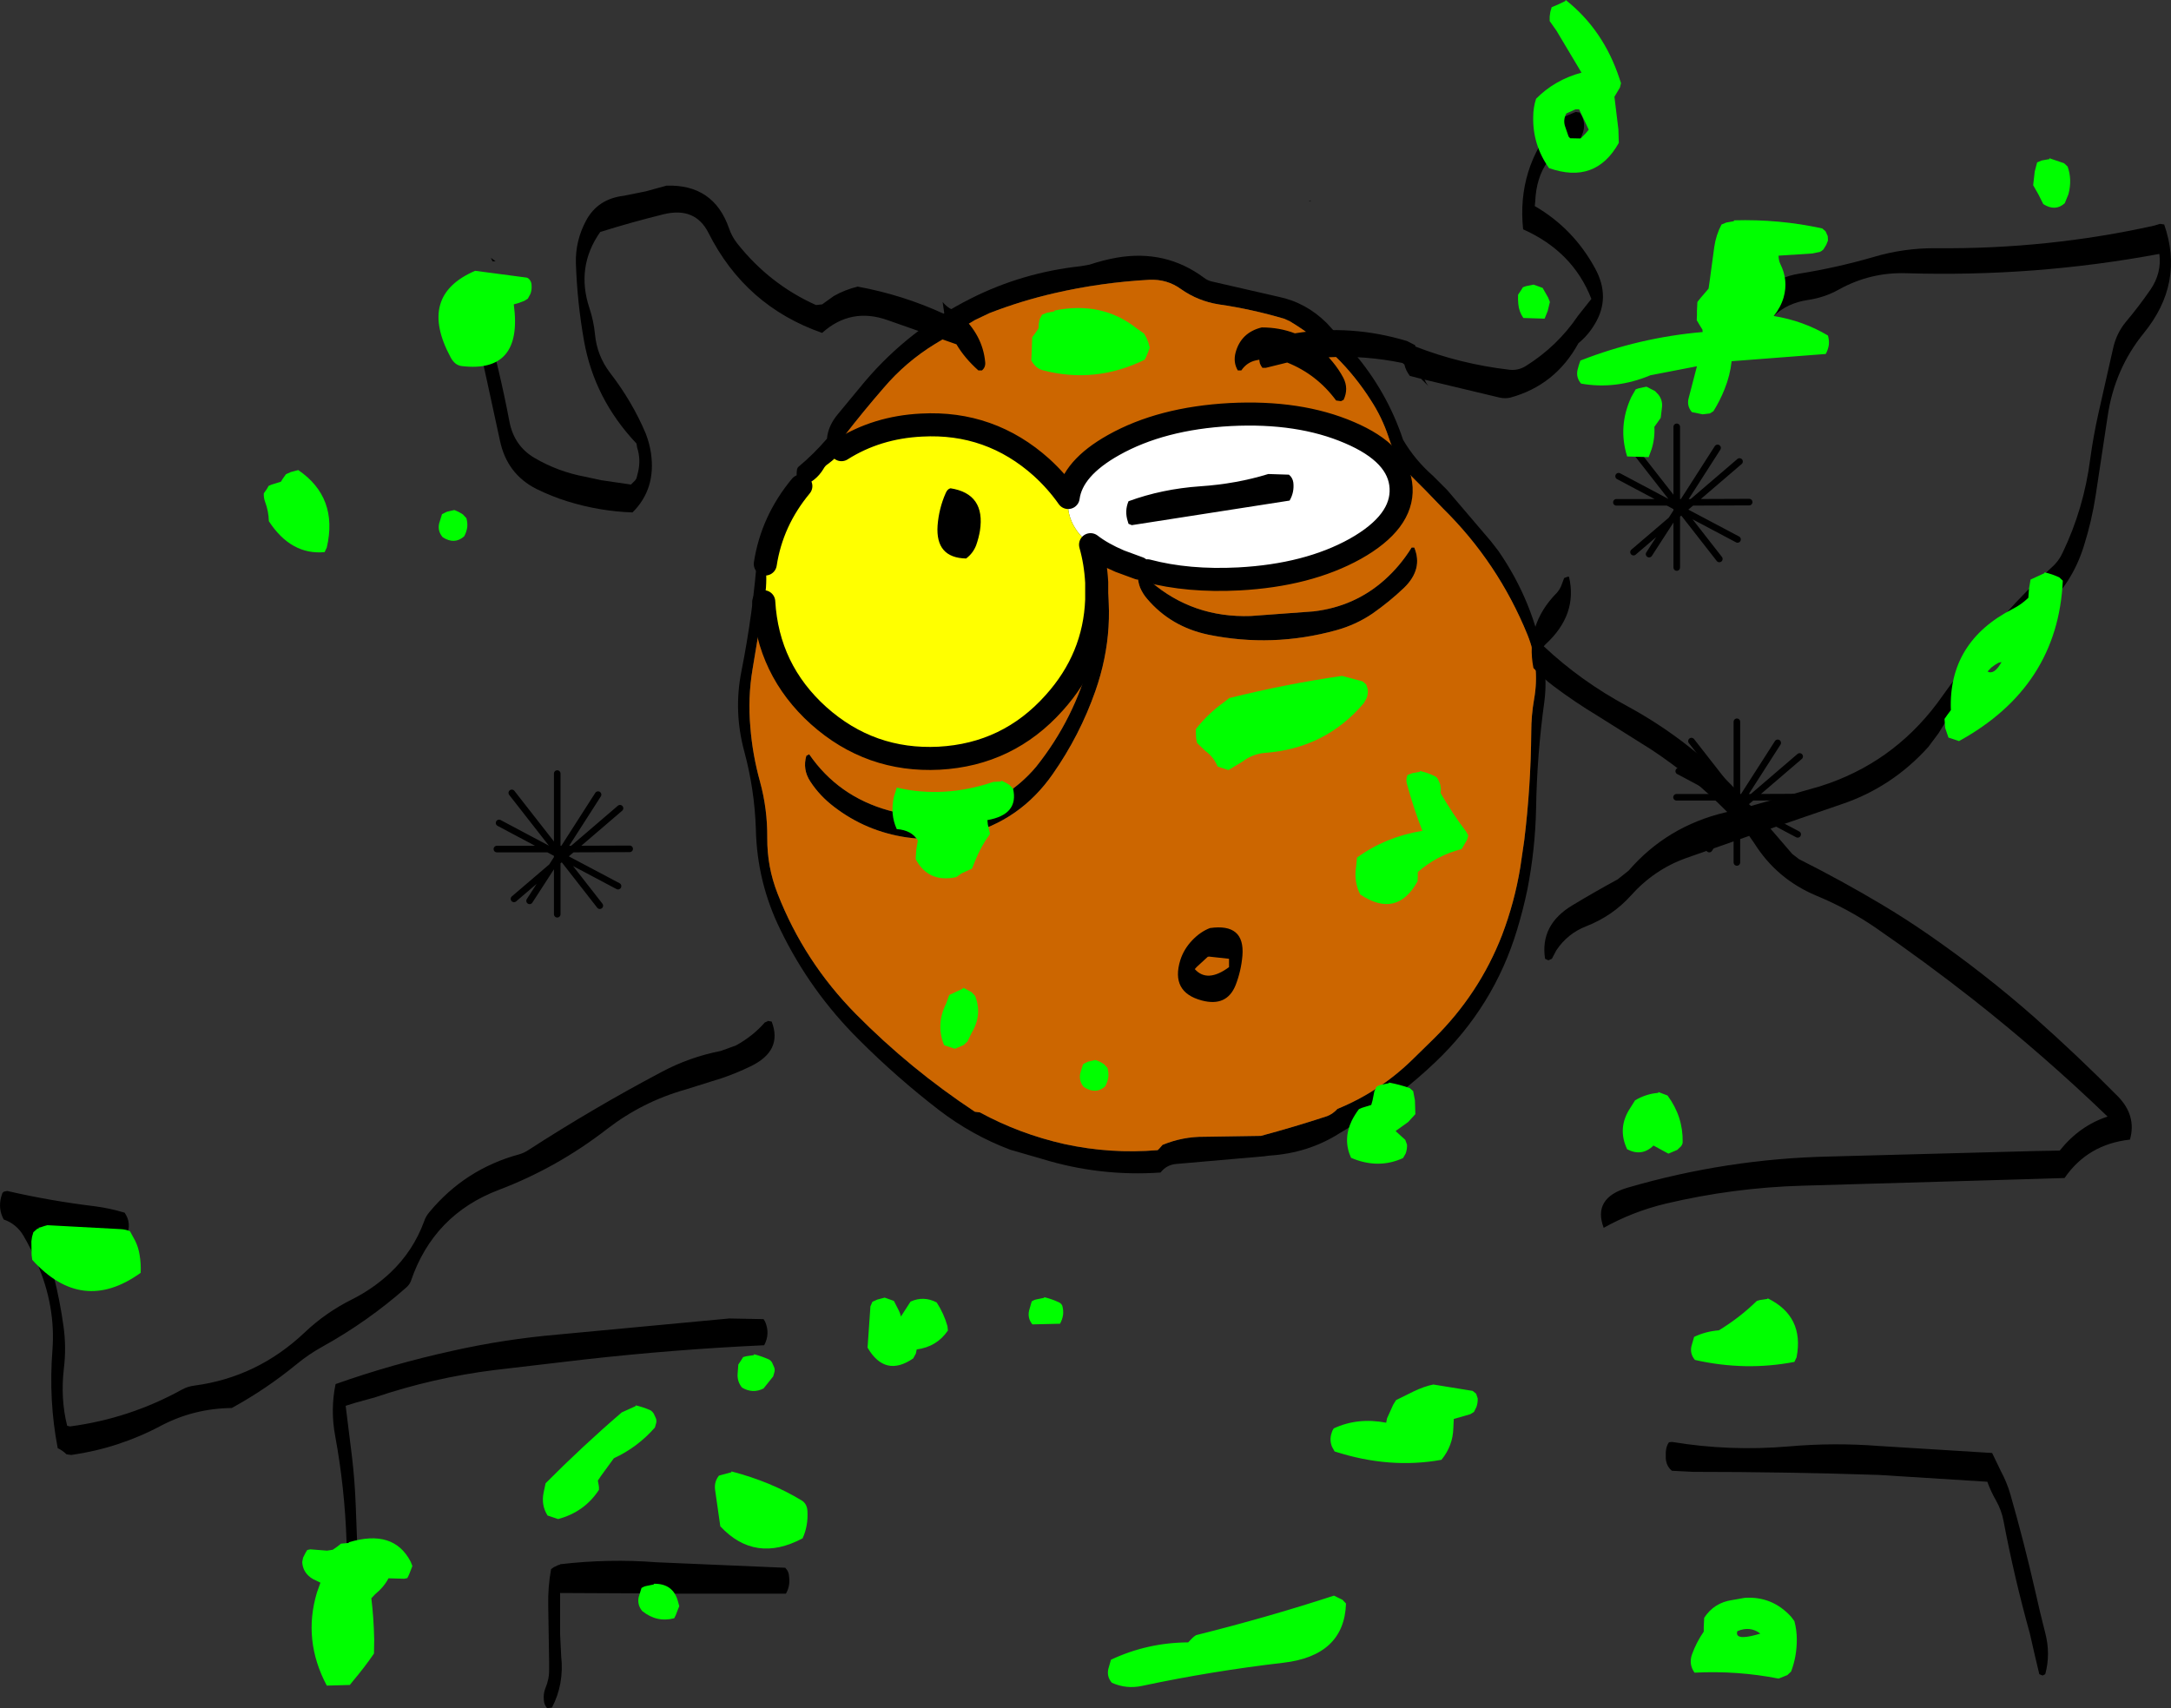 <?xml version="1.0" encoding="UTF-8" standalone="no"?>
<svg xmlns:xlink="http://www.w3.org/1999/xlink" height="389.2px" width="494.6px" xmlns="http://www.w3.org/2000/svg">
  <rect width="100%" height="100%" fill="#333333" stroke="none"/>
  <g transform="matrix(1.0, 0.0, 0.0, 1.0, 260.7, 162.95)">
    <path d="M0.7 -32.9 L1.35 -30.8 1.45 -30.45 Q11.1 -22.15 24.25 -22.6 L38.55 -23.65 Q47.9 -24.75 54.7 -30.8 58.3 -34.0 60.9 -38.2 L61.25 -38.2 61.5 -38.2 Q63.55 -33.3 59.2 -29.05 55.9 -25.9 52.05 -23.2 48.25 -20.6 43.7 -19.35 29.2 -15.35 14.55 -18.35 6.05 -20.15 0.65 -26.5 -0.35 -27.65 -0.95 -29.05 -1.8 -31.25 -1.25 -33.5 L-1.1 -34.1 -0.55 -34.5 0.1 -34.1 0.7 -32.9 M-10.5 -30.2 L-10.3 -34.35 -9.6 -34.85 -9.35 -34.9 Q-6.05 -20.05 -11.15 -5.5 -14.7 4.6 -20.85 13.4 -28.3 24.1 -40.7 27.2 -47.4 28.8 -54.1 27.85 -63.35 26.5 -70.65 20.9 -73.95 18.4 -76.1 15.1 -77.9 12.35 -77.0 9.25 L-76.35 8.9 Q-69.75 18.5 -58.25 21.7 -44.0 25.7 -32.05 18.2 -27.85 15.55 -24.65 11.75 -15.9 0.8 -12.35 -12.85 -10.6 -19.35 -10.6 -26.05 L-10.6 -26.35 -10.5 -30.2 M-86.7 -25.85 L-89.25 -10.5 Q-90.35 -3.95 -89.75 2.75 -89.25 9.05 -87.55 15.15 -85.85 21.35 -85.9 27.95 -85.95 34.55 -83.55 40.65 -77.5 56.15 -65.7 68.1 -53.35 80.6 -38.6 90.35 L-37.45 90.5 Q-28.45 95.4 -18.25 97.7 -7.75 100.0 3.05 99.1 L3.45 98.7 4.15 97.9 Q8.75 96.0 13.7 96.05 L26.55 95.85 Q34.2 93.8 41.65 91.35 42.95 90.85 44.0 89.7 53.65 85.75 61.15 78.4 L65.95 73.7 Q76.3 63.5 81.5 50.1 84.35 42.6 85.65 34.7 L86.55 28.55 Q88.05 16.3 88.15 3.85 88.15 0.05 88.8 -3.65 90.15 -11.2 87.3 -18.3 80.6 -34.75 68.05 -47.1 L63.95 -51.35 61.85 -53.45 Q57.45 -57.6 55.6 -63.5 54.15 -67.85 51.65 -71.7 44.55 -82.9 33.15 -89.75 L31.95 -90.3 Q24.55 -92.5 16.95 -93.6 12.25 -94.35 8.4 -97.05 5.2 -99.4 1.1 -99.2 -9.85 -98.6 -20.5 -96.15 -28.1 -94.4 -35.3 -91.6 L-38.65 -90.0 -47.65 -84.6 Q-54.35 -80.5 -59.4 -74.55 -64.05 -69.2 -68.3 -63.7 -68.2 -62.0 -69.0 -60.5 -69.95 -58.75 -72.1 -57.2 -72.7 -56.85 -73.1 -56.1 -74.85 -53.2 -78.1 -52.15 L-78.25 -52.2 -78.65 -52.4 Q-79.45 -54.2 -79.1 -56.1 L-78.9 -56.5 Q-75.35 -59.45 -72.3 -63.0 -72.05 -65.9 -69.85 -68.55 L-63.6 -76.1 Q-53.55 -87.9 -39.5 -94.95 -27.8 -100.85 -14.5 -102.3 L-12.5 -102.65 Q-9.35 -103.7 -6.25 -104.25 4.85 -106.15 13.55 -99.7 14.35 -99.05 15.45 -98.8 L30.5 -95.35 Q36.85 -94.05 41.6 -89.3 L47.6 -82.75 Q55.3 -73.75 58.95 -62.75 61.65 -58.15 65.75 -54.55 L69.0 -51.3 78.9 -39.7 80.65 -37.45 Q88.75 -25.75 91.05 -11.85 91.7 -7.55 91.15 -3.2 89.45 9.0 89.25 21.35 89.05 30.65 87.25 39.8 86.3 44.35 84.95 48.8 79.7 66.3 66.3 79.05 58.1 86.85 48.45 92.85 L44.4 95.3 Q37.3 99.8 28.4 100.35 L27.3 100.5 7.25 102.25 Q5.05 102.45 3.7 104.2 -10.1 105.15 -23.3 101.1 L-30.55 99.0 Q-39.3 95.7 -46.8 89.95 -56.4 82.55 -64.95 74.0 -76.1 62.95 -82.9 48.9 -88.25 38.05 -88.5 25.9 -88.8 16.9 -91.15 8.2 -93.6 -0.85 -91.8 -9.95 -89.1 -23.5 -88.1 -37.3 L-87.85 -37.55 -87.15 -37.8 -86.35 -34.45 Q-85.85 -31.0 -86.4 -27.3 L-86.7 -25.85" fill="#000000" fill-rule="evenodd" stroke="none"/>
    <path d="M0.7 -32.9 Q9.95 -30.45 21.55 -31.05 37.25 -31.9 48.05 -37.9 58.9 -44.0 58.5 -51.8 58.1 -59.55 46.7 -64.4 35.3 -69.3 19.6 -68.5 3.85 -67.65 -7.0 -61.55 -16.45 -56.25 -17.35 -49.6 -19.9 -53.25 -23.4 -56.45 -35.1 -66.95 -50.75 -66.1 -60.95 -65.6 -69.0 -60.5 -68.2 -62.0 -68.3 -63.7 -64.05 -69.2 -59.4 -74.55 -54.35 -80.5 -47.65 -84.6 L-38.65 -90.0 -35.3 -91.6 Q-28.1 -94.4 -20.5 -96.15 -9.85 -98.6 1.1 -99.2 5.2 -99.4 8.4 -97.05 12.25 -94.35 16.95 -93.6 24.55 -92.5 31.95 -90.3 L33.15 -89.75 Q44.55 -82.9 51.65 -71.7 54.15 -67.85 55.6 -63.5 57.45 -57.6 61.85 -53.45 L63.95 -51.35 68.05 -47.1 Q80.6 -34.75 87.3 -18.3 90.15 -11.2 88.8 -3.65 88.15 0.05 88.15 3.85 88.05 16.3 86.55 28.55 L85.65 34.7 Q84.35 42.6 81.5 50.1 76.3 63.5 65.95 73.7 L61.15 78.4 Q53.65 85.75 44.0 89.7 42.95 90.85 41.65 91.35 34.2 93.8 26.55 95.85 L13.7 96.05 Q8.75 96.0 4.15 97.9 L3.45 98.7 3.05 99.1 Q-7.75 100.0 -18.25 97.7 -28.45 95.4 -37.45 90.5 L-38.6 90.35 Q-53.35 80.6 -65.7 68.1 -77.5 56.15 -83.55 40.65 -85.95 34.55 -85.9 27.95 -85.85 21.35 -87.55 15.15 -89.25 9.05 -89.75 2.75 -90.35 -3.95 -89.25 -10.5 L-86.7 -25.85 Q-85.8 -10.35 -74.2 0.1 -62.45 10.6 -46.75 9.8 -31.05 8.95 -20.55 -2.8 -11.35 -13.0 -10.85 -26.3 L-10.6 -26.35 -10.6 -26.05 Q-10.6 -19.35 -12.35 -12.85 -15.9 0.8 -24.65 11.75 -27.85 15.55 -32.05 18.2 -44.0 25.7 -58.25 21.7 -69.75 18.5 -76.35 8.9 L-77.0 9.25 Q-77.9 12.35 -76.1 15.1 -73.95 18.4 -70.65 20.9 -63.35 26.5 -54.1 27.85 -47.4 28.8 -40.7 27.2 -28.3 24.1 -20.85 13.4 -14.7 4.6 -11.15 -5.5 -6.05 -20.05 -9.35 -34.9 L-9.6 -34.85 -10.3 -34.35 -10.5 -30.2 -10.85 -30.25 Q-11.1 -34.8 -12.25 -38.85 -9.6 -36.8 -5.6 -35.1 L-1.25 -33.5 Q-1.8 -31.25 -0.95 -29.05 -0.35 -27.65 0.65 -26.5 6.05 -20.15 14.55 -18.35 29.2 -15.35 43.7 -19.35 48.25 -20.6 52.05 -23.2 55.9 -25.9 59.2 -29.05 63.55 -33.3 61.5 -38.2 L61.25 -38.2 60.9 -38.2 Q58.3 -34.0 54.7 -30.8 47.9 -24.75 38.55 -23.65 L24.25 -22.6 Q11.1 -22.15 1.45 -30.45 L1.35 -30.8 0.7 -32.9" fill="#cc6600" fill-rule="evenodd" stroke="none"/>
    <path d="M-17.35 -49.6 Q-16.45 -56.25 -7.0 -61.55 3.85 -67.65 19.6 -68.5 35.3 -69.3 46.7 -64.4 58.1 -59.55 58.5 -51.8 58.9 -44.0 48.05 -37.9 37.25 -31.9 21.55 -31.05 9.95 -30.45 0.7 -32.9 L0.1 -34.1 -0.55 -34.5 -1.1 -34.1 -1.25 -33.5 -5.6 -35.1 Q-9.6 -36.8 -12.25 -38.85 -17.15 -42.7 -17.4 -47.75 L-17.35 -49.6" fill="#ffffff" fill-rule="evenodd" stroke="none"/>
    <path d="M-12.25 -38.85 Q-11.1 -34.8 -10.85 -30.25 L-10.85 -26.3 Q-11.35 -13.0 -20.55 -2.8 -31.05 8.95 -46.75 9.8 -62.45 10.6 -74.2 0.1 -85.8 -10.35 -86.7 -25.85 L-86.4 -27.3 Q-85.85 -31.0 -86.35 -34.45 -84.85 -44.25 -78.25 -52.2 L-78.1 -52.15 Q-74.85 -53.2 -73.1 -56.1 -72.7 -56.85 -72.1 -57.2 -69.95 -58.75 -69.0 -60.5 -60.95 -65.6 -50.75 -66.1 -35.1 -66.95 -23.4 -56.45 -19.9 -53.25 -17.35 -49.6 L-17.4 -47.75 Q-17.15 -42.7 -12.25 -38.85" fill="#ffff00" fill-rule="evenodd" stroke="none"/>
    <path d="M-17.35 -49.6 Q-16.45 -56.25 -7.0 -61.55 3.85 -67.65 19.6 -68.5 35.3 -69.3 46.7 -64.4 58.1 -59.55 58.5 -51.8 58.9 -44.0 48.05 -37.9 37.25 -31.9 21.55 -31.05 9.95 -30.45 0.7 -32.9 M-1.25 -33.5 L-5.6 -35.1 Q-9.6 -36.8 -12.25 -38.85 -11.1 -34.8 -10.85 -30.25 L-10.85 -26.3 Q-11.35 -13.0 -20.55 -2.8 -31.05 8.95 -46.75 9.8 -62.45 10.6 -74.2 0.1 -85.8 -10.35 -86.7 -25.85 M-69.0 -60.5 Q-60.95 -65.6 -50.75 -66.1 -35.1 -66.95 -23.4 -56.45 -19.9 -53.25 -17.35 -49.6 M-86.35 -34.45 Q-84.85 -44.25 -78.25 -52.2" fill="none" stroke="#000000" stroke-linecap="round" stroke-linejoin="round" stroke-width="5.25"/>
    <path d="M32.95 -54.8 Q33.8 -54.1 33.95 -53.0 34.2 -50.8 33.1 -48.9 L-2.85 -43.3 -3.6 -43.6 -3.75 -44.1 Q-4.55 -46.5 -3.6 -48.75 4.05 -51.55 12.7 -52.15 20.95 -52.7 28.25 -54.95 L32.95 -54.8 M-44.15 -51.7 Q-36.15 -50.45 -37.45 -42.0 -37.75 -40.3 -38.3 -38.75 -39.0 -36.9 -40.6 -35.7 -47.6 -35.85 -47.1 -43.2 -46.8 -47.1 -45.25 -50.6 -44.85 -51.55 -44.15 -51.7" fill="#000000" fill-rule="evenodd" stroke="none"/>
    <path d="M20.8 61.5 Q18.8 66.5 13.1 65.0 5.95 63.1 8.2 55.8 9.0 53.3 10.9 51.3 12.75 49.35 14.95 48.5 22.95 47.35 22.35 54.8 22.05 58.3 20.8 61.5 M19.3 57.4 L19.3 56.45 19.3 55.5 14.75 55.0 14.45 55.05 11.95 57.35 11.5 57.85 Q14.35 61.05 19.3 57.4" fill="#000000" fill-rule="evenodd" stroke="none"/>
    <path d="M151.15 -94.6 Q146.45 -93.9 143.4 -90.95 L142.6 -90.95 Q139.65 -99.05 149.2 -100.6 157.9 -102.0 166.15 -104.4 173.0 -106.45 180.4 -106.4 205.8 -106.15 230.1 -111.55 L231.4 -111.95 232.35 -111.8 Q237.0 -98.45 227.7 -87.05 221.0 -78.8 219.45 -68.0 L216.75 -50.15 Q215.85 -44.25 214.05 -38.55 211.35 -29.85 204.7 -24.05 190.6 -11.85 180.95 4.1 L178.6 7.25 Q170.3 16.45 158.8 20.3 L142.65 25.85 147.6 31.6 149.15 32.8 Q158.8 37.65 167.95 43.1 173.4 46.35 178.6 49.95 191.25 58.7 202.8 68.85 212.6 77.55 221.75 86.8 226.1 91.2 224.55 96.7 214.95 97.75 209.65 105.45 L201.55 105.7 149.9 107.2 Q134.15 107.65 118.75 111.3 111.25 113.1 104.65 116.8 102.1 110.0 110.1 107.65 132.7 101.05 156.15 100.55 L203.1 99.3 208.55 99.2 Q213.05 93.55 219.45 91.45 204.8 77.35 188.8 64.75 177.9 56.2 166.5 48.35 160.2 44.05 153.05 41.1 144.05 37.3 138.95 29.15 L137.8 27.5 123.45 32.55 Q116.15 35.15 110.8 41.15 106.65 45.75 100.65 48.1 96.4 49.75 93.85 53.6 L92.85 55.5 92.05 55.85 91.3 55.5 Q90.1 47.75 97.55 43.3 102.6 40.25 107.85 37.4 L110.35 35.4 Q119.1 25.3 132.35 22.15 L132.8 22.05 Q124.85 14.0 115.45 7.8 L103.2 0.1 Q98.05 -3.0 93.2 -6.65 90.75 -8.5 88.65 -10.75 86.75 -20.55 93.95 -27.85 94.55 -28.5 94.95 -29.4 L95.65 -31.25 96.45 -31.55 96.75 -31.55 Q98.8 -22.9 91.35 -16.1 L91.0 -15.7 Q99.45 -7.75 110.05 -2.05 125.05 6.1 136.5 18.85 L138.15 20.7 153.95 16.2 Q170.3 11.05 180.65 -2.75 L186.4 -10.7 Q195.35 -23.45 206.75 -33.7 208.3 -35.05 209.2 -37.0 214.05 -47.1 215.5 -58.4 216.2 -63.55 217.35 -68.7 L220.7 -83.55 Q221.45 -87.0 223.65 -89.65 226.6 -93.15 229.25 -97.0 231.8 -100.75 231.25 -105.1 202.85 -99.8 173.55 -100.7 165.45 -100.95 158.35 -97.05 155.0 -95.15 151.15 -94.6 M193.15 168.1 L195.15 172.25 Q196.5 174.75 197.3 177.5 200.45 188.5 203.0 199.7 204.05 204.45 205.25 209.1 206.5 213.9 205.25 218.5 L204.65 218.8 203.9 218.5 202.9 214.3 201.75 209.25 Q198.2 196.5 195.75 183.6 195.3 181.15 194.05 178.95 192.85 176.85 192.05 174.65 L167.35 173.1 Q146.2 172.4 125.05 172.4 L120.2 172.15 Q119.1 171.25 118.85 169.8 L118.8 169.35 118.8 168.4 118.8 167.95 118.85 167.5 Q118.95 166.55 119.45 165.75 L119.6 165.65 120.05 165.6 120.35 165.6 Q133.4 167.75 146.85 166.6 157.1 165.7 167.35 166.5 L193.15 168.1 M-85.85 69.65 L-84.9 69.8 Q-82.3 76.5 -89.8 80.05 -92.9 81.55 -96.1 82.65 L-104.55 85.3 Q-114.3 88.05 -122.35 94.25 -133.75 103.1 -147.05 108.15 -161.95 113.8 -167.1 128.95 -167.4 129.75 -168.15 130.4 -176.85 138.1 -187.2 143.85 -190.3 145.55 -193.1 147.85 -200.05 153.55 -207.9 157.85 -216.5 157.95 -223.95 161.85 -233.6 167.0 -244.45 168.55 L-245.55 168.4 Q-246.4 167.55 -247.55 167.0 -249.65 156.15 -248.75 144.6 -248.0 134.65 -252.25 124.85 -253.6 121.6 -255.35 118.6 -256.95 115.9 -259.85 114.9 -261.15 112.55 -260.45 109.8 L-260.15 108.85 -259.8 108.55 -259.05 108.4 Q-249.3 110.65 -239.0 111.9 -235.6 112.35 -232.3 113.35 -230.65 115.8 -231.85 118.5 L-232.15 119.25 Q-241.85 116.9 -251.9 116.65 -247.85 127.65 -246.25 139.1 -245.55 144.0 -246.15 148.85 -246.95 155.7 -245.4 161.9 L-244.75 162.05 Q-231.15 160.25 -219.15 153.6 -217.95 152.95 -216.45 152.75 -202.05 150.85 -191.25 140.6 -186.45 136.05 -180.4 133.05 -175.65 130.65 -171.8 127.05 -166.55 122.1 -164.05 115.25 -163.7 114.2 -162.9 113.25 -154.75 103.4 -142.4 100.05 -141.35 99.75 -140.35 99.1 -125.6 89.55 -110.0 81.3 -103.65 77.9 -96.5 76.5 L-93.05 75.25 Q-89.2 73.15 -86.45 70.0 L-85.85 69.75 -85.85 69.65 M-86.75 137.6 L-86.4 138.15 Q-85.2 140.9 -86.6 143.55 -107.15 144.5 -127.6 146.8 L-148.05 149.2 Q-162.05 150.95 -175.35 155.45 L-179.55 156.6 -181.95 157.35 -180.5 169.05 Q-179.85 174.6 -179.65 180.25 L-179.1 194.7 Q-178.75 203.45 -179.75 211.95 L-179.6 212.4 Q-177.75 216.9 -182.1 218.15 -183.35 212.5 -182.15 206.4 -181.6 203.7 -181.6 200.9 -181.55 194.6 -181.75 188.3 -182.15 176.05 -184.35 164.15 -185.45 158.2 -184.25 152.4 -171.4 147.85 -157.75 144.85 -145.75 142.15 -133.45 141.1 L-94.55 137.45 -86.75 137.6 M-134.5 194.1 L-133.55 193.65 -133.15 193.55 -133.1 193.45 Q-122.05 192.15 -111.1 193.0 L-81.8 194.25 -81.4 194.75 Q-81.0 195.35 -80.95 196.1 L-80.9 196.55 Q-80.7 198.5 -81.65 200.15 L-110.1 200.15 -112.25 200.1 -133.1 200.0 -133.1 201.85 -133.1 202.3 -133.1 208.85 -133.1 209.3 -132.85 214.4 Q-132.15 220.75 -134.95 226.1 L-136.05 226.25 Q-136.75 225.45 -136.8 224.4 -136.95 222.95 -136.45 221.7 -135.55 219.6 -135.6 217.4 L-135.6 215.55 -135.8 202.95 Q-135.9 198.65 -135.15 194.55 L-134.5 194.1" fill="#000000" fill-rule="evenodd" stroke="none"/>
    <path d="M98.3 -137.45 L99.2 -137.3 Q100.9 -134.9 99.7 -132.15 L99.4 -131.4 Q89.5 -128.0 89.05 -116.95 L88.95 -116.0 Q97.75 -110.9 102.7 -101.8 106.3 -95.2 102.65 -89.15 101.15 -86.6 98.9 -84.75 93.65 -75.15 83.35 -72.35 82.25 -72.1 81.0 -72.35 L63.85 -76.45 Q64.2 -75.65 64.7 -75.0 L63.05 -76.65 60.5 -77.3 Q59.55 -78.55 59.25 -79.9 L58.8 -80.25 Q50.25 -82.0 42.0 -81.55 L42.9 -80.5 Q44.35 -78.75 45.35 -76.85 46.6 -74.4 45.4 -71.85 L44.8 -71.55 43.7 -71.7 Q39.3 -77.65 32.55 -80.35 L27.7 -79.15 26.9 -79.15 26.6 -79.6 26.35 -80.1 26.25 -80.55 26.2 -81.0 25.45 -80.85 Q23.35 -80.4 22.1 -78.55 L21.3 -78.55 Q20.2 -80.4 20.8 -82.65 22.05 -87.2 26.75 -88.35 30.8 -88.35 34.3 -87.0 47.05 -89.1 59.85 -85.25 L61.7 -84.3 61.75 -84.0 Q72.0 -80.0 83.25 -78.7 85.2 -78.5 86.9 -79.55 94.1 -84.05 98.8 -91.0 L101.85 -94.85 Q97.65 -105.65 86.3 -110.7 84.85 -124.6 93.85 -135.1 L95.65 -136.35 98.3 -137.45 M37.8 -117.1 L37.45 -117.1 38.0 -117.3 37.8 -117.1 M-127.2 -112.65 Q-124.55 -117.65 -118.55 -118.35 L-113.6 -119.35 -108.85 -120.65 Q-98.1 -121.0 -94.6 -110.9 -94.0 -109.1 -92.75 -107.5 -85.4 -98.2 -74.8 -93.45 L-73.4 -93.6 -70.75 -95.5 Q-68.2 -96.95 -65.3 -97.65 -54.95 -95.75 -45.55 -91.4 L-45.95 -94.15 Q-44.55 -92.45 -42.7 -92.05 L-42.0 -91.3 Q-36.8 -86.6 -36.25 -80.4 -36.15 -79.25 -37.0 -78.55 L-37.8 -78.55 Q-40.9 -81.3 -42.8 -84.5 L-58.45 -90.0 Q-66.85 -93.0 -73.4 -87.1 -90.9 -93.2 -99.3 -109.9 -102.3 -115.85 -109.45 -114.15 -116.75 -112.35 -123.95 -110.1 -129.55 -102.15 -126.4 -92.7 -125.45 -89.85 -125.15 -86.8 -124.7 -81.95 -121.75 -78.05 -116.65 -71.45 -113.6 -64.2 -112.75 -62.05 -112.4 -59.75 -111.2 -51.55 -116.6 -46.2 -124.05 -46.45 -131.35 -48.7 -135.05 -49.85 -138.5 -51.55 -145.2 -54.95 -146.8 -62.55 L-149.75 -76.15 Q-151.3 -83.35 -153.1 -90.35 -153.5 -91.85 -152.85 -93.45 L-151.45 -96.25 -151.1 -96.6 -150.2 -96.9 -149.7 -95.9 Q-148.95 -93.85 -149.65 -91.75 L-150.2 -90.35 Q-146.9 -78.8 -144.65 -66.95 -143.6 -61.35 -138.9 -58.6 -133.6 -55.5 -127.5 -54.35 L-123.8 -53.55 -116.95 -52.55 -116.45 -53.05 -116.0 -53.5 -115.7 -53.95 -115.35 -55.35 Q-114.65 -58.2 -115.55 -61.0 L-115.7 -61.9 Q-125.3 -72.05 -127.65 -85.3 -129.2 -94.05 -129.5 -102.95 -129.65 -108.05 -127.2 -112.65 M-148.5 -103.4 L-148.85 -104.2 -147.8 -103.4 -148.5 -103.4" fill="#000000" fill-rule="evenodd" stroke="none"/>
    <path d="M120.95 -48.5 L121.3 -48.05 121.3 -48.5 120.95 -48.5 110.95 -61.3 M120.95 -48.5 L119.25 -48.5 121.3 -47.4 121.3 -48.05 121.85 -47.3 122.65 -48.5 121.3 -48.5 121.3 -65.7 M121.3 -46.45 L121.75 -47.15 121.3 -47.4 121.3 -46.45 121.3 -45.6 122.45 -46.55 122.15 -46.95 121.75 -47.15 121.85 -47.3 122.15 -46.95 122.6 -46.7 124.75 -48.5 122.65 -48.5 130.6 -60.9 M121.3 -46.45 L120.05 -44.5 121.3 -45.6 121.3 -33.65 M115.0 -36.7 L120.05 -44.5 111.45 -37.15 M107.55 -48.5 L119.25 -48.5 108.05 -54.45 M122.45 -46.55 L122.6 -46.7 135.15 -40.05 M135.6 -57.8 L124.75 -48.5 137.8 -48.55 M131.0 -35.6 L122.45 -46.55 M136.35 18.7 L135.0 18.7 135.0 19.15 135.55 19.9 136.35 18.7 144.3 6.3 M135.0 19.15 L135.0 19.8 135.45 20.05 135.55 19.9 135.85 20.25 136.3 20.5 138.45 18.7 136.35 18.7 M135.0 18.7 L134.65 18.7 135.0 19.15 M135.0 21.6 L136.15 20.65 135.85 20.25 135.45 20.05 135.0 20.75 135.0 21.6 135.0 33.55 M136.15 20.65 L136.3 20.5 148.85 27.15 M135.0 19.8 L135.0 20.75 133.75 22.7 135.0 21.6 M134.65 18.7 L132.95 18.7 135.0 19.8 M121.25 18.7 L132.95 18.7 121.75 12.75 M124.65 5.9 L134.65 18.7 M135.0 18.7 L135.0 1.5 M128.7 30.5 L133.75 22.7 125.15 30.05 M136.15 20.65 L144.7 31.6 M149.3 9.4 L138.45 18.7 151.5 18.65 M-144.1 17.7 L-134.1 30.5 -133.75 30.5 -133.75 13.3 M-133.75 30.5 L-133.75 30.95 -133.2 31.7 -132.4 30.5 -133.75 30.5 M-147.0 24.55 L-135.8 30.5 -134.1 30.5 -133.75 30.95 -133.75 31.6 -133.3 31.85 -133.2 31.7 -132.9 32.05 -132.45 32.3 -130.3 30.5 -132.4 30.5 -124.45 18.1 M-132.9 32.05 L-132.6 32.45 -132.45 32.3 -119.9 38.95 M-133.3 31.85 L-132.9 32.05 M-133.3 31.85 L-133.75 32.55 -133.75 33.4 -132.6 32.45 -124.05 43.4 M-133.75 31.6 L-133.75 32.55 -135.0 34.5 -133.75 33.4 -133.75 45.35 M-135.8 30.5 L-133.75 31.6 M-140.05 42.3 L-135.0 34.5 -143.6 41.85 M-147.5 30.5 L-135.8 30.5 M-119.45 21.2 L-130.3 30.5 -117.25 30.45" fill="none" stroke="#000000" stroke-linecap="round" stroke-linejoin="round" stroke-width="1.5"/>
    <path d="M92.35 -158.15 L92.35 -159.2 92.5 -160.25 92.8 -161.3 Q94.4 -161.95 95.9 -162.7 L96.0 -162.95 Q104.6 -156.15 108.25 -145.05 L108.6 -144.0 108.35 -143.0 107.1 -140.9 108.0 -133.5 108.1 -130.4 Q102.8 -120.9 92.2 -124.65 88.45 -129.95 88.6 -136.3 88.6 -138.45 89.25 -140.45 93.5 -144.75 99.6 -146.4 L93.9 -155.95 92.35 -158.15 M96.15 -137.1 Q95.3 -135.55 95.95 -133.9 L96.65 -131.85 97.0 -131.45 99.4 -131.4 100.45 -132.45 101.25 -133.4 99.05 -138.05 98.25 -138.05 96.15 -137.1 M134.3 -112.55 L134.35 -112.75 Q144.65 -113.05 154.45 -110.9 L155.2 -110.25 155.7 -109.15 155.75 -108.15 155.35 -107.15 154.7 -106.1 Q154.35 -105.75 153.9 -105.55 L152.2 -105.2 144.5 -104.7 Q144.5 -103.65 144.9 -102.8 146.75 -99.1 145.65 -95.2 145.0 -92.95 143.4 -90.95 150.15 -89.85 155.75 -86.5 156.05 -85.4 155.95 -84.4 155.8 -83.35 155.25 -82.3 L133.8 -80.65 Q133.45 -77.4 132.2 -74.3 131.15 -71.65 129.65 -69.25 L128.85 -68.75 127.2 -68.55 124.75 -69.05 Q123.55 -70.45 124.0 -72.2 L125.9 -79.5 115.3 -77.45 Q107.4 -74.15 99.5 -75.55 98.3 -76.95 98.7 -78.7 98.95 -79.75 99.35 -80.8 112.75 -86.05 127.2 -87.3 L127.15 -87.85 126.5 -88.9 125.85 -90.0 125.9 -91.05 125.9 -92.1 125.95 -93.1 126.0 -94.15 126.8 -95.15 127.75 -96.25 128.55 -97.2 128.85 -99.3 129.85 -106.7 Q130.25 -109.45 131.5 -111.8 L132.6 -112.25 134.3 -112.55 M0.1 -81.0 Q-11.2 -75.45 -23.15 -78.6 -24.8 -79.05 -25.75 -80.85 L-25.7 -81.9 -25.65 -82.95 -25.55 -86.1 -24.8 -87.1 -24.1 -88.15 -24.05 -89.2 -23.85 -90.2 -23.3 -91.25 -22.15 -91.7 -20.5 -92.0 -20.45 -92.2 Q-9.6 -94.4 -1.7 -88.1 L-0.05 -86.95 0.55 -85.85 0.95 -84.8 1.25 -83.75 0.85 -82.7 0.45 -81.7 0.1 -81.0 M114.4 -74.85 L116.35 -73.85 117.15 -73.0 Q118.2 -71.65 117.9 -69.85 L117.65 -67.75 116.95 -66.75 116.2 -65.7 Q116.35 -63.05 115.55 -60.55 L114.9 -58.8 110.0 -58.95 Q107.85 -65.8 110.95 -72.5 L111.95 -74.25 112.7 -74.5 114.4 -74.85 M92.4 -94.15 L91.9 -92.1 91.2 -90.35 86.35 -90.5 Q85.35 -91.95 85.2 -93.7 85.1 -94.75 85.15 -95.8 L85.85 -96.85 86.25 -97.5 86.95 -97.75 88.7 -98.1 90.75 -97.35 92.0 -95.15 92.4 -94.15 M209.55 -125.75 L210.35 -125.0 Q211.4 -122.05 210.55 -118.75 L209.7 -116.65 Q207.55 -114.7 204.8 -116.45 L203.75 -118.55 202.5 -120.75 202.85 -123.85 203.4 -125.95 204.5 -126.4 206.2 -126.7 206.2 -126.9 209.55 -125.75 M201.9 -30.9 L205.05 -32.35 205.1 -32.55 Q206.85 -32.15 208.45 -31.4 L209.25 -30.65 Q208.15 -6.5 185.6 5.9 L183.2 5.1 182.45 2.9 182.3 0.85 183.0 -0.15 183.75 -1.15 Q183.15 -16.7 197.9 -24.25 199.8 -25.2 201.4 -26.75 L201.55 -28.8 201.9 -30.9 M192.1 -9.95 Q193.6 -9.1 195.3 -12.1 L194.6 -11.95 Q193.7 -11.45 192.95 -10.85 L192.1 -9.95 M117.1 85.85 L119.2 86.65 Q122.75 91.45 122.65 97.25 122.65 97.75 122.25 98.25 L121.4 99.05 119.4 99.9 116.0 98.05 Q113.35 100.65 110.0 98.9 107.7 94.05 110.7 89.5 L111.8 87.75 Q114.35 86.25 117.1 86.05 L117.1 85.85 M62.8 12.7 Q64.5 13.1 66.1 13.85 66.6 14.05 66.9 14.6 L67.4 15.7 67.55 16.7 67.5 17.75 Q70.15 22.35 73.3 26.5 L73.8 27.4 73.55 28.35 72.3 30.5 Q66.6 31.95 62.3 35.75 L62.3 36.8 62.25 37.85 Q57.5 46.4 49.2 40.85 47.7 37.95 48.25 34.5 L48.45 32.45 Q55.0 27.7 63.35 26.35 61.35 21.25 59.8 15.55 59.55 14.7 59.95 13.65 L61.05 13.2 62.75 12.9 62.8 12.7 M55.7 83.85 L55.75 83.7 Q58.15 84.15 60.45 84.95 L61.25 85.65 61.65 87.75 61.75 90.9 60.1 92.7 57.45 94.6 57.25 94.75 59.45 96.75 59.85 97.85 Q59.9 98.85 59.55 99.85 L58.95 100.9 Q53.3 103.5 47.1 100.85 45.2 96.7 47.25 92.4 47.95 91.0 48.9 89.75 L49.6 89.45 51.7 88.8 52.0 87.75 52.4 85.7 52.9 84.65 Q53.45 84.3 54.0 84.2 L55.7 83.85 M75.6 154.6 L75.95 155.65 Q76.0 156.7 75.65 157.65 L75.1 158.75 74.3 159.25 70.5 160.35 70.4 162.45 Q70.3 166.45 67.7 169.65 55.9 171.8 43.35 167.75 L42.75 166.65 Q42.15 165.15 42.65 163.6 42.8 163.0 43.15 162.5 48.6 159.95 55.1 161.2 L55.3 160.2 56.7 157.1 57.35 156.05 61.3 154.1 Q63.8 152.9 65.85 152.5 L74.8 153.95 75.6 154.6 M124.65 143.75 L125.25 141.65 Q127.85 140.4 130.9 140.15 135.6 137.3 139.55 133.45 L140.25 133.25 141.95 133.0 142.0 132.85 Q150.4 136.95 148.6 146.3 L148.1 147.35 Q136.9 149.5 125.45 146.9 124.25 145.5 124.65 143.75 M148.1 206.4 Q148.65 208.45 148.65 210.6 148.65 214.5 147.35 217.9 L146.5 218.7 144.5 219.5 Q135.05 217.65 125.35 218.15 124.0 216.25 124.75 214.05 125.75 211.25 127.45 208.8 L127.45 207.75 127.5 206.7 127.55 205.65 Q129.8 202.2 133.95 201.6 L136.8 201.1 Q143.05 200.7 147.35 205.4 L148.1 206.4 M135.1 208.7 Q134.45 210.85 139.3 209.55 L140.35 209.25 Q138.0 207.45 135.1 208.7 M45.15 201.55 L45.95 202.4 Q45.55 214.3 31.6 215.9 15.3 217.8 -0.45 221.15 -4.05 221.95 -7.4 220.45 -8.6 219.05 -8.2 217.3 L-7.6 215.2 Q0.7 211.3 10.0 211.25 L10.85 210.35 Q11.3 209.9 11.8 209.6 28.05 205.55 43.2 200.6 L45.15 201.55 M-199.9 -51.55 L-199.5 -52.25 -198.8 -52.55 -196.7 -53.2 -196.3 -53.85 -195.55 -54.9 -194.45 -55.4 -192.75 -55.85 Q-183.6 -49.6 -186.25 -38.2 L-186.75 -37.15 Q-194.4 -36.45 -199.45 -44.2 -199.5 -46.45 -200.3 -48.6 -200.65 -49.5 -200.6 -50.55 L-199.9 -51.55 M-139.95 -99.1 Q-139.6 -98.55 -139.6 -98.0 -139.5 -96.95 -139.85 -96.0 L-140.45 -94.9 -141.25 -94.4 Q-142.4 -93.9 -143.65 -93.6 -141.5 -77.85 -155.55 -79.55 -157.1 -79.75 -158.05 -81.55 -165.6 -95.6 -152.45 -101.25 L-140.7 -99.7 Q-140.3 -99.6 -139.95 -99.1 M-154.45 -44.9 Q-154.15 -43.85 -154.25 -42.85 -154.4 -41.75 -154.95 -40.75 -157.15 -38.8 -159.85 -40.55 -161.05 -41.95 -160.65 -43.7 L-160.0 -45.8 -158.9 -46.35 -157.2 -46.75 Q-156.15 -46.35 -155.25 -45.75 L-154.45 -44.9 M-30.7 15.9 L-29.9 16.75 Q-28.55 22.65 -35.75 23.9 L-35.65 24.9 -35.15 27.05 Q-37.25 29.9 -38.55 33.2 L-39.25 34.95 -41.65 36.05 -42.85 36.9 Q-49.25 38.25 -52.1 32.75 L-51.95 30.65 -51.6 28.55 Q-53.0 26.2 -56.4 25.95 -57.95 22.55 -57.05 18.6 L-56.4 16.5 Q-45.6 19.0 -34.4 15.2 L-32.65 15.1 -32.6 14.9 Q-31.6 15.3 -30.7 15.9 M-45.15 65.7 L-44.45 63.75 -41.35 62.3 -41.25 62.1 -39.35 63.1 -38.55 63.95 Q-36.85 68.25 -39.35 72.4 L-40.3 74.35 -41.15 75.15 -43.15 76.0 -45.6 75.2 Q-47.55 70.5 -45.15 65.7 M-8.9 84.55 Q-11.05 86.5 -13.8 84.7 -14.95 83.35 -14.6 81.6 L-13.95 79.5 -12.85 78.95 -11.15 78.55 Q-10.1 78.9 -9.2 79.5 L-8.4 80.35 Q-8.1 81.45 -8.2 82.45 -8.35 83.5 -8.9 84.55 M-91.8 146.9 L-91.4 146.25 -90.65 146.05 -88.95 145.8 -88.9 145.6 Q-87.2 146.05 -85.6 146.75 -85.15 146.95 -84.8 147.5 L-84.3 148.65 Q-84.15 149.1 -84.25 149.6 L-84.55 150.65 -85.35 151.65 -86.75 153.4 Q-89.2 154.65 -91.65 153.2 -92.8 151.8 -92.65 150.0 L-92.5 147.95 -91.8 146.9 M-124.25 176.5 Q-127.55 181.55 -133.55 183.15 L-135.95 182.35 Q-137.45 180.0 -136.85 177.1 L-136.4 175.0 Q-127.95 166.5 -119.05 158.85 L-115.95 157.45 -115.85 157.25 Q-114.15 157.65 -112.55 158.35 -112.1 158.6 -111.75 159.15 L-111.25 160.25 Q-111.1 160.7 -111.2 161.25 L-111.5 162.3 Q-115.45 166.8 -120.85 169.3 L-123.8 173.35 -124.5 174.4 -124.3 175.45 Q-124.2 175.95 -124.25 176.5 M-94.05 172.3 Q-85.05 174.65 -78.0 178.95 -76.85 179.7 -76.75 181.3 -76.55 184.7 -77.85 187.55 -88.7 193.3 -96.6 184.8 L-97.8 176.4 Q-98.0 174.6 -96.9 173.25 L-94.1 172.5 -94.05 172.3 M-22.8 132.6 Q-21.1 133.0 -19.5 133.75 -19.0 133.95 -18.7 134.5 -18.4 135.55 -18.5 136.55 -18.65 137.65 -19.2 138.65 L-25.5 138.8 Q-26.65 137.4 -26.25 135.65 L-25.65 133.55 Q-25.1 133.2 -24.55 133.1 L-22.85 132.75 -22.8 132.6 M-60.85 133.15 L-59.15 132.7 -57.05 133.45 -55.9 135.7 Q-55.6 136.3 -55.45 137.0 L-54.35 135.3 -53.25 133.6 Q-50.25 132.25 -47.3 133.8 -45.65 136.35 -44.85 139.2 L-44.75 140.2 Q-47.25 143.9 -51.85 144.5 L-52.05 145.45 -52.65 146.55 Q-59.05 150.95 -63.05 144.1 L-62.4 134.7 -61.95 133.65 -60.85 133.15 M-253.5 123.0 L-253.55 119.9 -253.4 118.85 -253.1 117.8 -252.25 117.05 Q-251.15 116.5 -249.9 116.2 L-233.15 117.1 Q-232.15 117.15 -231.1 117.55 L-229.9 119.75 Q-229.15 121.3 -228.9 122.95 -228.55 124.95 -228.65 127.05 -242.0 136.65 -253.35 124.1 L-253.5 123.0 M-183.95 189.5 L-183.0 188.75 -181.25 188.6 -181.25 188.45 Q-171.05 185.35 -167.15 192.85 L-166.75 193.85 -167.15 194.9 -167.55 195.9 -167.9 196.6 -168.6 196.75 -172.2 196.65 Q-173.15 198.55 -175.25 200.3 L-176.1 201.2 Q-175.55 205.65 -175.45 210.65 L-175.5 213.8 Q-177.7 217.0 -180.2 219.95 L-181.0 220.95 -186.25 221.1 Q-191.75 210.75 -188.5 199.9 L-187.7 197.65 -189.35 196.85 Q-191.7 195.5 -191.85 192.95 L-191.65 191.95 -191.1 190.85 -190.7 190.2 -190.0 190.05 -186.2 190.35 -184.9 190.15 -183.95 189.5 M-106.75 205.05 L-107.1 205.75 Q-111.05 206.8 -114.4 204.1 -115.55 202.7 -115.2 200.95 L-114.55 198.85 Q-114.0 198.5 -113.45 198.4 L-111.75 198.05 -111.75 197.9 Q-107.35 197.8 -106.25 201.9 L-105.95 203.0 -106.35 204.0 -106.75 205.05" fill="#00ff00" fill-rule="evenodd" stroke="none"/>
    <path d="M19.35 -3.9 Q32.45 -7.15 45.05 -8.95 L49.75 -7.7 50.55 -7.0 50.9 -5.9 Q51.0 -4.85 50.65 -3.9 L50.05 -2.8 Q41.3 7.6 27.35 8.6 24.65 8.85 22.4 10.55 L19.15 12.5 16.7 11.7 Q15.8 9.5 13.9 8.15 L12.0 6.3 11.8 5.25 11.75 4.2 11.75 3.15 Q14.55 -0.4 18.2 -3.0 L19.35 -3.9" fill="#00ff00" fill-rule="evenodd" stroke="none"/>
  </g>
</svg>
